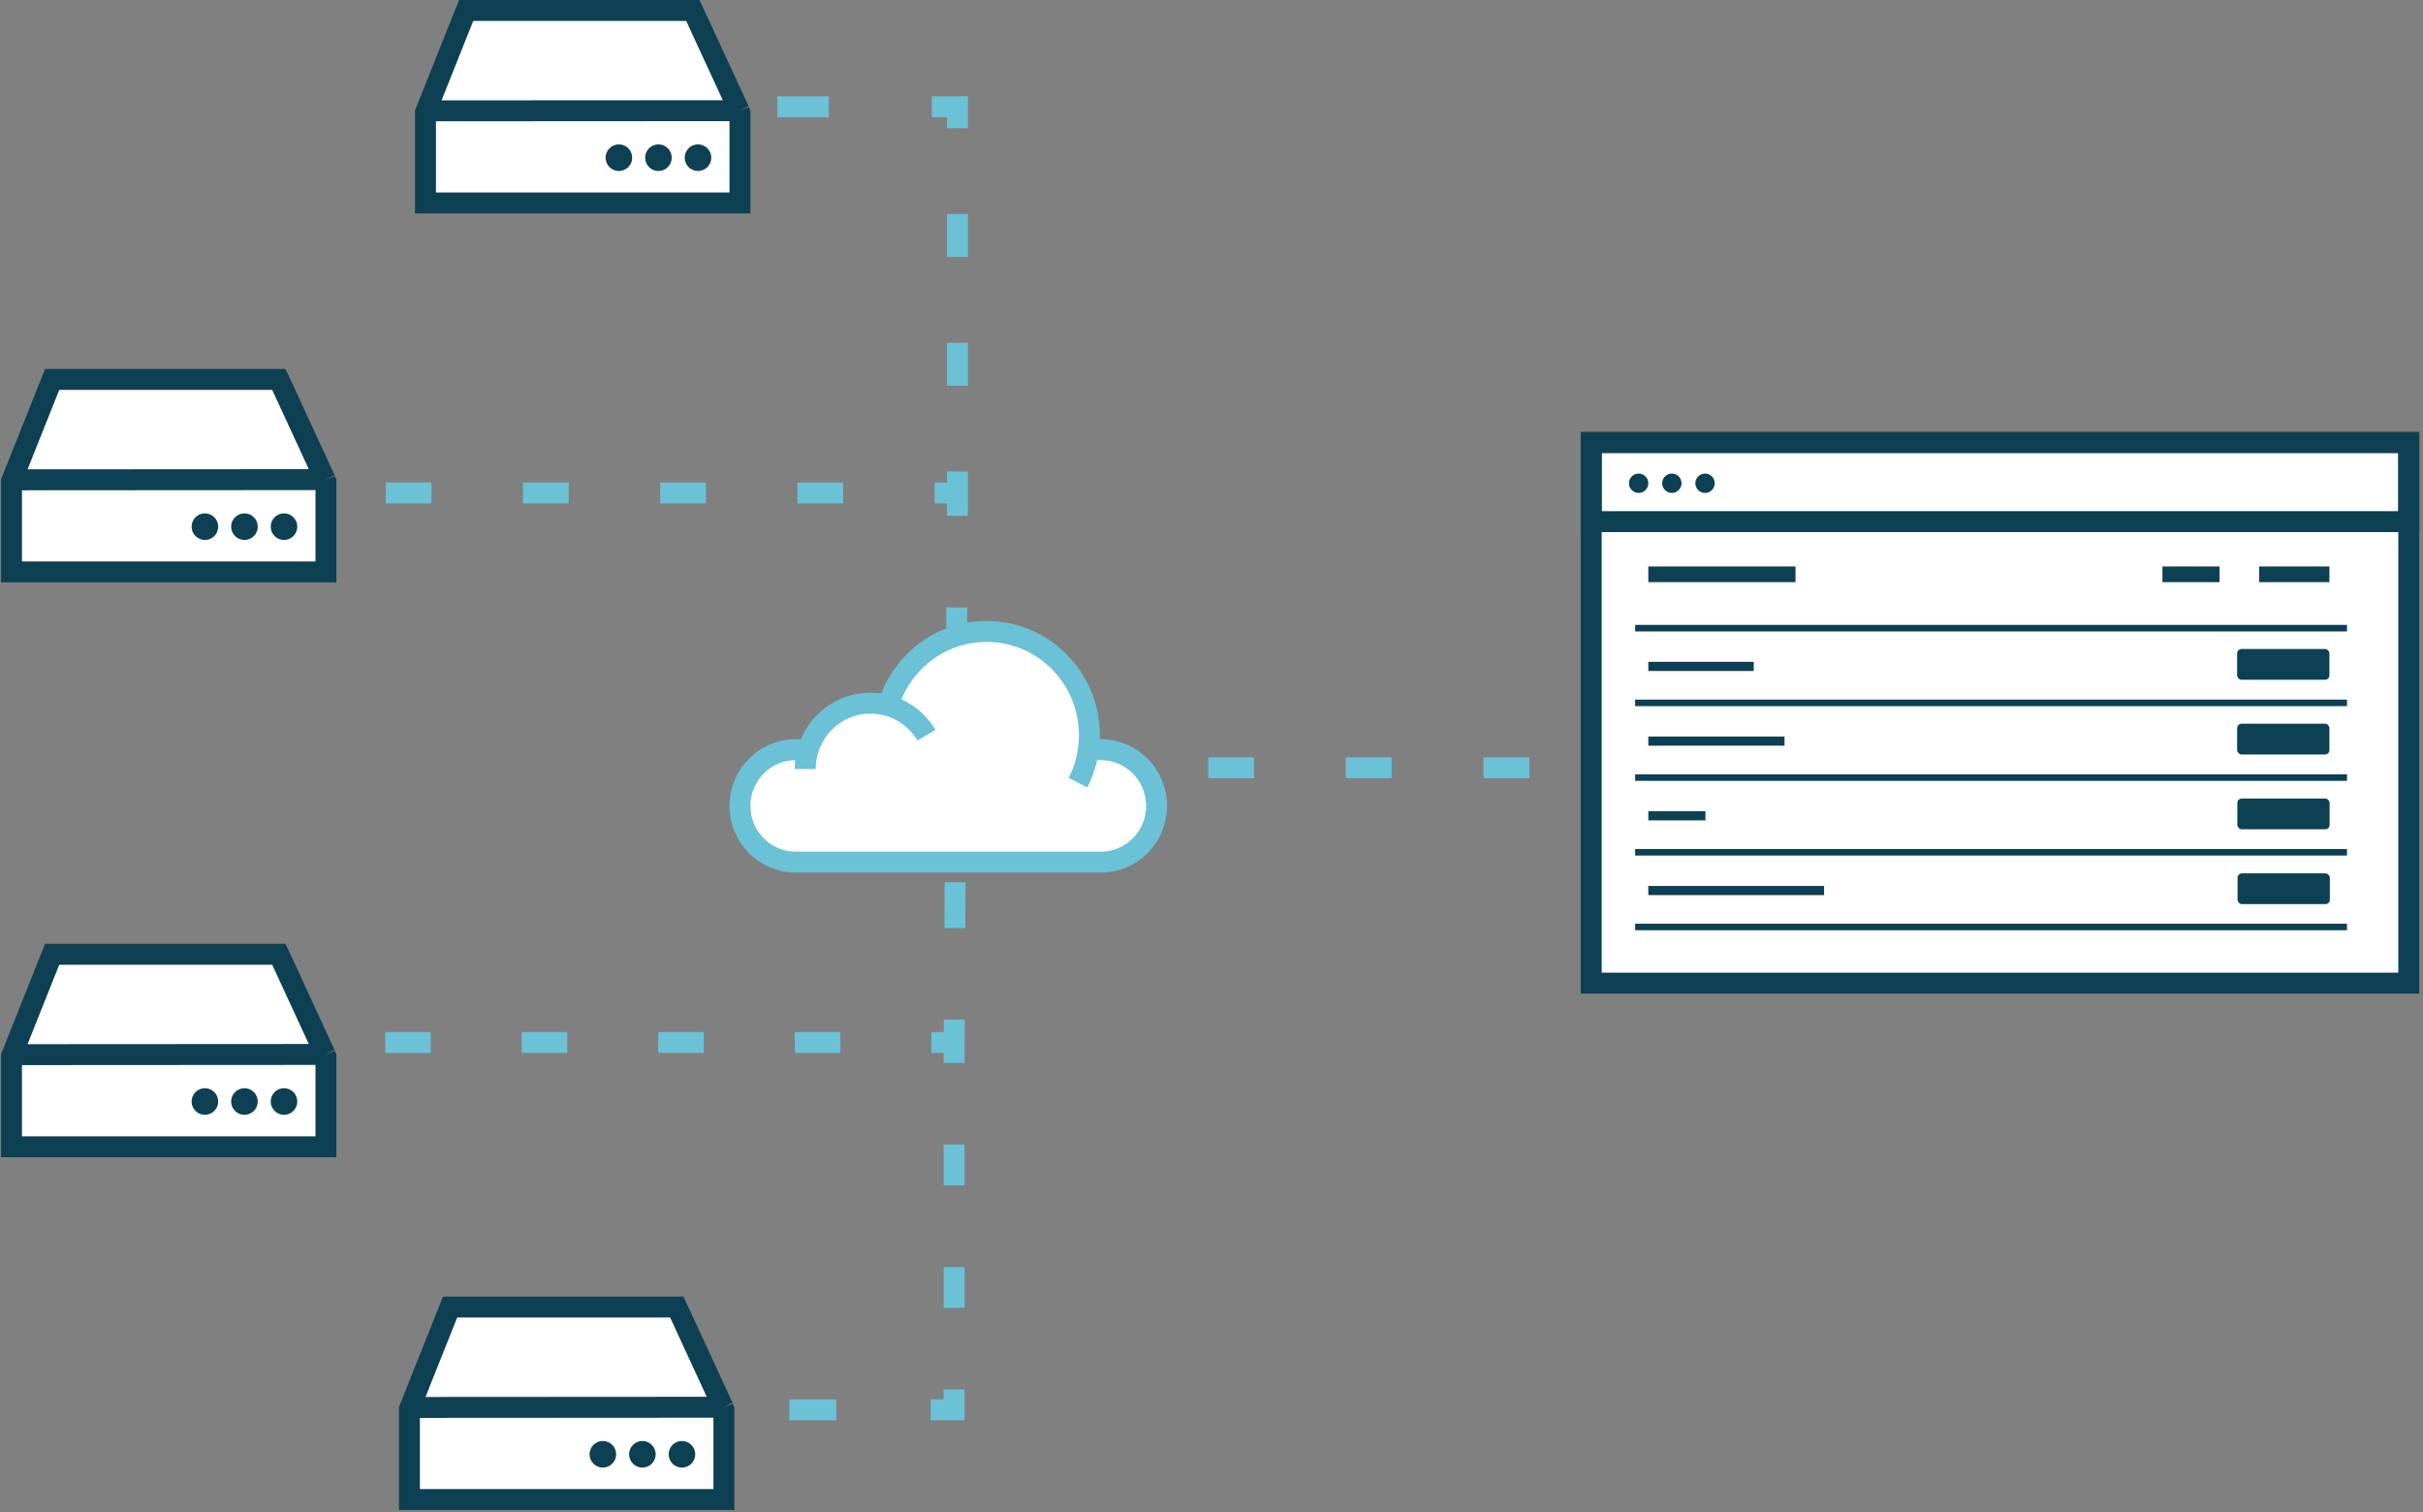 <svg width="463" height="289" viewBox="0 0 463 289" fill="none" xmlns="http://www.w3.org/2000/svg">
<rect x="0" y="0" width="463" height="289" fill="#808080" stroke="none"/>
<path fill-rule="evenodd" clip-rule="evenodd" d="M180.961 22.391H178.044V18.391L184.961 18.391V24.491H180.961V22.391ZM158.374 22.391L148.539 22.391L148.539 18.391L158.374 18.391V22.391ZM128.869 22.391L123.951 22.391V18.391L128.869 18.391V22.391ZM180.961 49.094V40.893H184.961V49.094H180.961ZM180.961 73.696V65.496H184.961V73.696H180.961ZM180.961 92.198V90.098L184.961 90.098V94.198L184.961 94.211L184.935 98.586L180.935 98.561L180.949 96.198H178.591V92.198H180.961ZM56.234 96.198H51.864V92.198H56.234V96.198ZM82.454 96.198H73.714V92.198H82.454V96.198ZM108.673 96.198H99.933V92.198H108.673V96.198ZM134.893 96.198H126.153V92.198H134.893V96.198ZM161.112 96.198H152.372V92.198H161.112V96.198ZM184.827 116.087L184.774 124.837L180.774 124.813L180.828 116.062L184.827 116.087ZM184.652 144.701L184.667 142.338L180.667 142.314L180.613 151.064L184.613 151.089L184.628 148.701H187.024V144.701H184.652ZM213.326 148.701H204.558V144.701H213.326V148.701ZM239.628 148.701H230.86V144.701H239.628V148.701ZM265.93 148.701H257.162V144.701H265.93V148.701ZM292.232 148.701H283.464V144.701H292.232V148.701ZM318.534 148.701L309.766 148.701V144.701H318.534V148.701ZM344.836 148.701H336.068V144.701H344.836V148.701ZM366.754 148.701H362.37V144.701H366.754V148.701ZM184.506 168.59L184.453 177.34L180.453 177.316L180.506 168.565L184.506 168.59ZM184.319 199.205V203.104H180.319V201.205H177.97V197.205H180.331L180.346 194.817L184.346 194.842L184.319 199.205ZM56.213 201.205H51.864V197.205H56.213V201.205ZM82.304 201.205H73.607V197.205H82.304V201.205ZM108.395 201.205H99.698V197.205H108.395V201.205ZM134.486 201.205H125.789V197.205H134.486V201.205ZM160.576 201.205H151.879V197.205H160.576V201.205ZM184.319 218.702V226.501H180.319V218.702H184.319ZM184.319 242.1V249.899H180.319V242.1H184.319ZM184.319 265.497V271.397H177.816V267.397H180.319V265.497H184.319ZM132.787 271.397H128.284V267.397H132.787V271.397ZM159.804 271.397H150.799V267.397H159.804V271.397Z" fill="#6BC1D6"/>
<path d="M11.112 72.502H52.209H53.282L53.748 73.486L62.13 91.646L62.286 92.078L62.286 107.589V109.283H60.592H3.891H2.196V107.589V91.972L2.317 91.682L9.538 73.569L9.967 72.502H11.112Z" fill="white"/>
<path d="M62.13 91.646L53.748 73.486L53.282 72.502H52.209H11.112H9.967L9.538 73.569L2.317 91.682M62.13 91.646L62.286 92.078L62.286 107.589V109.283H60.592H3.891H2.196V107.589V91.972L2.317 91.682M62.13 91.646L2.317 91.682" stroke="#0E4053" stroke-width="4"/>
<circle cx="54.269" cy="100.634" r="2.542" fill="#0E4053"/>
<circle cx="46.711" cy="100.634" r="2.542" fill="#0E4053"/>
<circle cx="39.154" cy="100.634" r="2.542" fill="#0E4053"/>
<path d="M90.219 2H131.316H132.389L132.855 2.984L141.237 21.145L141.393 21.576L141.393 37.087V38.781H139.699H82.998H81.303V37.087V21.471L81.424 21.18L88.645 3.067L89.074 2H90.219Z" fill="white"/>
<path d="M141.237 21.145L132.855 2.984L132.389 2H131.316H90.219H89.074L88.645 3.067L81.424 21.18M141.237 21.145L141.393 21.576L141.393 37.087V38.781H139.699H82.998H81.303V37.087V21.471L81.424 21.18M141.237 21.145L81.424 21.18" stroke="#0E4053" stroke-width="4"/>
<circle cx="133.376" cy="30.132" r="2.542" fill="#0E4053"/>
<circle cx="125.818" cy="30.132" r="2.542" fill="#0E4053"/>
<circle cx="118.261" cy="30.132" r="2.542" fill="#0E4053"/>
<path d="M11.112 182.342H52.209H53.282L53.748 183.327L62.13 201.487L62.286 201.918L62.286 217.429V219.124H60.592H3.891H2.196V217.429V201.813L2.317 201.523L9.538 183.409L9.967 182.342H11.112Z" fill="white"/>
<path d="M62.13 201.487L53.748 183.327L53.282 182.342H52.209H11.112H9.967L9.538 183.409L2.317 201.523M62.13 201.487L62.286 201.918L62.286 217.429V219.124H60.592H3.891H2.196V217.429V201.813L2.317 201.523M62.13 201.487L2.317 201.523" stroke="#0E4053" stroke-width="4"/>
<circle cx="54.269" cy="210.474" r="2.542" fill="#0E4053"/>
<circle cx="46.711" cy="210.474" r="2.542" fill="#0E4053"/>
<circle cx="39.154" cy="210.474" r="2.542" fill="#0E4053"/>
<path d="M87.153 249.752H128.251H129.324L129.789 250.737L138.172 268.897L138.328 269.328L138.328 284.839V286.534H136.634H79.932H78.238V284.839V269.223L78.358 268.933L85.579 250.819L86.009 249.752H87.153Z" fill="white"/>
<path d="M138.172 268.897L129.789 250.737L129.324 249.752H128.251H87.153H86.009L85.579 250.819L78.358 268.933M138.172 268.897L138.328 269.328L138.328 284.839V286.534H136.634H79.932H78.238V284.839V269.223L78.358 268.933M138.172 268.897L78.358 268.933" stroke="#0E4053" stroke-width="4"/>
<circle cx="130.311" cy="277.884" r="2.542" fill="#0E4053"/>
<circle cx="122.753" cy="277.884" r="2.542" fill="#0E4053"/>
<circle cx="115.196" cy="277.885" r="2.542" fill="#0E4053"/>
<rect x="304.055" y="84.55" width="156.227" height="103.311" fill="white"/>
<path d="M319.465 94.19C318.443 94.19 317.614 93.362 317.614 92.34C317.614 91.318 318.443 90.489 319.465 90.489C320.487 90.489 321.315 91.318 321.315 92.34C321.315 93.362 320.487 94.19 319.465 94.19Z" fill="#0E4053"/>
<path d="M313.12 94.19C312.098 94.19 311.27 93.362 311.27 92.34C311.27 91.318 312.098 90.489 313.12 90.489C314.142 90.489 314.971 91.318 314.971 92.34C314.971 93.362 314.142 94.19 313.12 94.19Z" fill="#0E4053"/>
<path d="M325.809 94.19C324.787 94.19 323.959 93.362 323.959 92.34C323.959 91.318 324.787 90.489 325.809 90.489C326.831 90.489 327.66 91.318 327.66 92.34C327.66 93.362 326.831 94.19 325.809 94.19Z" fill="#0E4053"/>
<rect x="304.055" y="84.55" width="156.227" height="15.119" stroke="#0E4053" stroke-width="4"/>
<path d="M304.055 84.55H460.281V187.861H304.055V84.55Z" stroke="#0E4053" stroke-width="4"/>
<rect x="427.484" y="124.013" width="17.633" height="5.878" rx="0.84" fill="#0E4053"/>
<rect x="427.484" y="138.288" width="17.633" height="5.878" rx="0.84" fill="#0E4053"/>
<rect x="427.524" y="152.584" width="17.633" height="5.878" rx="0.84" fill="#0E4053"/>
<rect x="427.565" y="166.881" width="17.633" height="5.878" rx="0.84" fill="#0E4053"/>
<line x1="312.451" y1="120.03" x2="448.476" y2="120.03" stroke="#0E4053" stroke-width="1.25"/>
<line x1="312.451" y1="134.304" x2="448.476" y2="134.304" stroke="#0E4053" stroke-width="1.25"/>
<line x1="312.451" y1="148.578" x2="448.476" y2="148.578" stroke="#0E4053" stroke-width="1.25"/>
<line x1="312.451" y1="162.853" x2="448.476" y2="162.853" stroke="#0E4053" stroke-width="1.25"/>
<line x1="312.451" y1="177.126" x2="448.476" y2="177.126" stroke="#0E4053" stroke-width="1.25"/>
<path d="M314.969 109.739L343.098 109.739" stroke="#0E4053" stroke-width="3"/>
<path d="M431.682 109.739L445.117 109.739" stroke="#0E4053" stroke-width="3"/>
<path d="M413.21 109.739L424.126 109.739" stroke="#0E4053" stroke-width="3"/>
<line x1="314.969" y1="127.337" x2="335.121" y2="127.337" stroke="#0E4053" stroke-width="1.75"/>
<line x1="314.969" y1="141.611" x2="340.999" y2="141.611" stroke="#0E4053" stroke-width="1.75"/>
<line x1="314.969" y1="155.885" x2="325.885" y2="155.885" stroke="#0E4053" stroke-width="1.75"/>
<line x1="314.969" y1="170.16" x2="348.556" y2="170.16" stroke="#0E4053" stroke-width="1.75"/>
<path d="M141.393 153.992C141.393 148.059 146.157 143.25 152.033 143.25H210.369C216.245 143.25 221.009 148.059 221.009 153.992C221.009 159.925 216.245 164.734 210.369 164.734H152.033C146.157 164.734 141.393 159.925 141.393 153.992Z" fill="white"/>
<path d="M208.167 140.472C208.167 151.416 199.379 160.289 188.539 160.289C177.698 160.289 168.91 151.416 168.91 140.472C168.91 129.527 177.698 120.655 188.539 120.655C199.379 120.655 208.167 129.527 208.167 140.472Z" fill="white"/>
<path d="M178.816 146.954C178.816 153.909 173.231 159.548 166.342 159.548C159.453 159.548 153.868 153.909 153.868 146.954C153.868 139.998 159.453 134.36 166.342 134.36C173.231 134.36 178.816 139.998 178.816 146.954Z" fill="white"/>
<path d="M153.868 146.954C153.868 145.665 154.059 144.421 154.416 143.25M154.416 143.25H152.033C146.157 143.25 141.393 148.059 141.393 153.992C141.393 159.924 146.157 164.734 152.033 164.734H210.369C216.245 164.734 221.009 159.924 221.009 153.992C221.009 148.059 216.245 143.25 210.369 143.25H207.976M154.416 143.25C155.983 138.102 160.729 134.36 166.342 134.36C167.512 134.36 168.644 134.523 169.718 134.827M207.976 143.25C208.102 142.342 208.167 141.415 208.167 140.472C208.167 129.527 199.379 120.655 188.539 120.655C179.641 120.655 172.126 126.632 169.718 134.827M207.976 143.25C207.665 145.491 206.982 147.612 205.993 149.547M169.718 134.827C172.812 135.703 175.419 137.753 177.039 140.472" stroke="#6BC1D6" stroke-width="4"/>
</svg>
